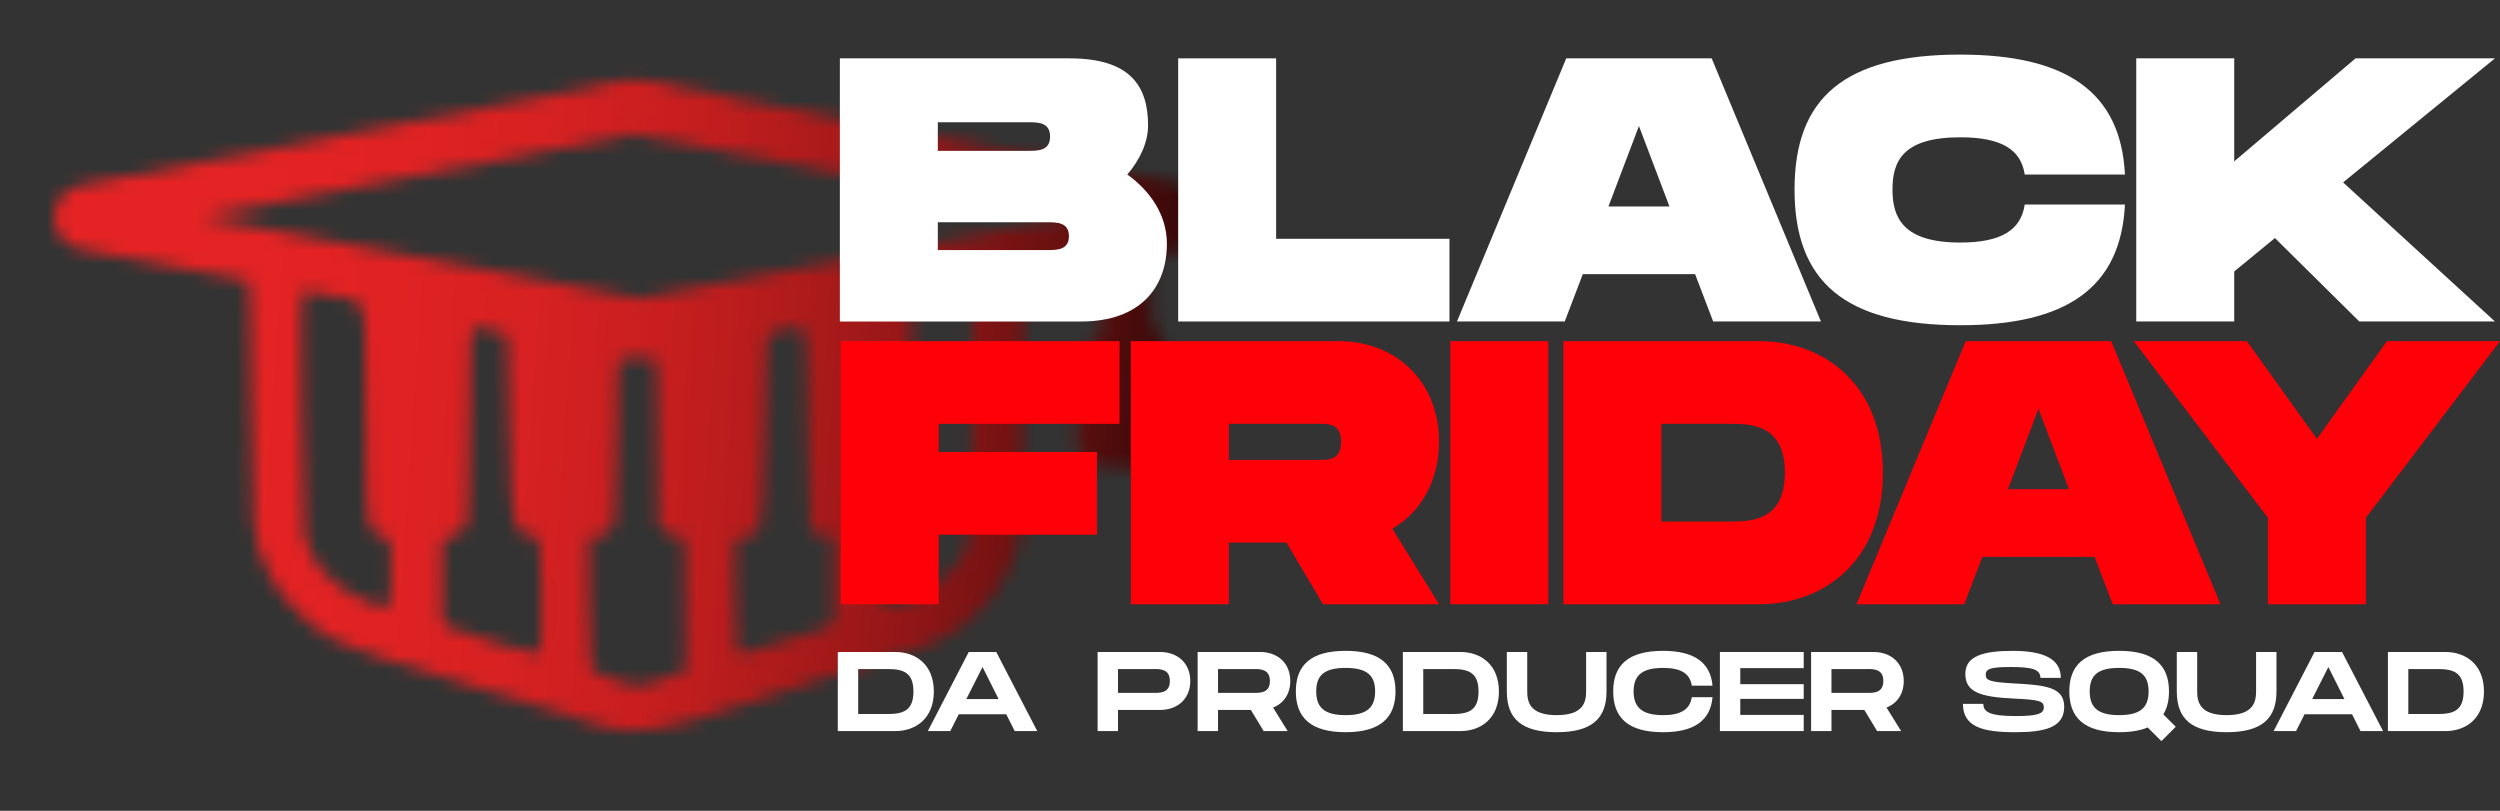<?xml version="1.0" encoding="UTF-8"?>
<svg xmlns="http://www.w3.org/2000/svg" width="185" height="60" viewBox="0 0 185 60" fill="none">
  <rect x="0" y="0" width="185" height="60" fill="#333333" stroke="none"/>
  <g clip-path="url(#clip0_0_358)">
    <mask id="mask0_0_358" style="mask-type:luminance" maskUnits="userSpaceOnUse" x="4" y="5" width="86" height="50">
      <path d="M46.602 50.634C46.271 50.532 45.815 50.384 45.597 50.304C45.381 50.213 44.947 50.065 44.627 49.974C44.318 49.871 43.977 49.735 43.885 49.678C43.737 49.587 43.691 48.812 43.588 44.704C43.508 41.222 43.508 39.81 43.588 39.753C43.657 39.708 43.953 39.663 44.238 39.663C44.66 39.663 44.821 39.606 45.071 39.355C45.27 39.142 45.414 38.809 45.505 38.353C45.596 37.898 45.642 35.815 45.665 32.15C45.687 27.688 45.722 26.619 45.847 26.55C45.927 26.504 46.531 26.459 47.193 26.459C47.855 26.459 48.449 26.505 48.529 26.55C48.62 26.607 48.666 28.224 48.734 38.889L49.191 39.276C49.51 39.548 49.762 39.663 50.024 39.663C50.218 39.663 50.47 39.685 50.561 39.719C50.709 39.765 50.732 40.425 50.743 49.621L50.252 49.815C49.978 49.917 49.613 50.042 49.419 50.088C49.237 50.134 48.974 50.236 48.848 50.328C48.723 50.408 48.517 50.476 48.392 50.476C48.267 50.476 47.946 50.555 47.684 50.647C47.466 50.72 47.327 50.757 47.18 50.757C47.033 50.757 46.867 50.717 46.6 50.636M39.469 48.324C39.355 48.266 38.945 48.141 38.557 48.039C38.157 47.936 37.758 47.857 37.667 47.857C37.576 47.857 37.325 47.789 37.13 47.698C36.925 47.607 36.4 47.424 35.954 47.299C35.51 47.162 35.052 47.015 34.927 46.957C34.802 46.901 34.448 46.764 34.129 46.673C33.821 46.57 33.467 46.49 33.364 46.49C33.25 46.49 33.056 46.388 32.931 46.263C32.713 46.046 32.702 45.888 32.702 43.019C32.702 40.425 32.725 39.98 32.885 39.833C32.976 39.742 33.215 39.662 33.398 39.662C33.58 39.662 33.831 39.605 33.957 39.547C34.082 39.491 34.299 39.217 34.437 38.956C34.676 38.478 34.676 38.352 34.745 31.433C34.802 25.355 34.836 24.387 34.985 24.297C35.076 24.24 35.236 24.206 35.327 24.24C35.418 24.262 35.851 24.342 36.297 24.411C36.742 24.467 37.199 24.593 37.324 24.684C37.518 24.821 37.552 24.98 37.563 25.902C37.575 26.494 37.632 29.328 37.7 32.208C37.803 36.578 37.86 37.58 38.031 38.286C38.179 38.912 38.316 39.196 38.556 39.39C38.75 39.561 39.012 39.663 39.264 39.663C39.48 39.663 39.732 39.732 39.811 39.811C39.914 39.913 39.983 40.79 40.051 43.192C40.097 44.979 40.097 46.822 40.051 47.289C39.993 47.756 39.892 48.212 39.811 48.291C39.753 48.343 39.69 48.369 39.624 48.369C39.574 48.369 39.523 48.355 39.468 48.325M54.784 48.346C54.681 48.29 54.566 48.175 54.533 48.085C54.487 47.994 54.43 46.149 54.408 43.987C54.362 40.425 54.373 40.038 54.556 39.867C54.658 39.752 54.909 39.662 55.137 39.662C55.365 39.662 55.64 39.605 55.788 39.547C55.925 39.479 56.107 39.331 56.187 39.206C56.267 39.07 56.381 38.137 56.461 36.85C56.53 35.666 56.621 32.502 56.655 29.793C56.712 25.638 56.746 24.842 56.895 24.705C56.986 24.602 57.477 24.477 57.979 24.398C58.481 24.33 58.915 24.25 58.937 24.227C58.96 24.205 59.006 24.181 59.029 24.181C59.051 24.181 59.143 24.215 59.246 24.272C59.349 24.318 59.497 24.477 59.577 24.637C59.691 24.853 59.736 26.663 59.793 32.035C59.839 35.95 59.908 39.205 59.965 39.262C60.021 39.319 60.284 39.433 60.558 39.512C60.832 39.592 61.197 39.672 61.688 39.774V46.034L61.38 46.262C61.197 46.399 61.004 46.489 60.946 46.489C60.888 46.489 60.683 46.558 60.489 46.66C60.307 46.751 60.067 46.831 59.976 46.831C59.885 46.82 59.657 46.9 59.463 47.002C59.281 47.093 59.041 47.173 58.949 47.173C58.857 47.173 58.527 47.253 58.208 47.355C57.9 47.446 57.558 47.571 57.467 47.617C57.376 47.673 56.861 47.822 56.326 47.959C55.789 48.107 55.264 48.266 55.162 48.323C55.095 48.356 55.009 48.373 54.932 48.373C54.876 48.373 54.823 48.364 54.786 48.346M65.533 44.773C65.35 44.533 65.328 44.237 65.339 42.143C65.339 40.14 65.362 39.764 65.511 39.718C65.602 39.684 65.853 39.662 66.047 39.662C66.253 39.662 66.596 39.559 66.789 39.434C67.098 39.252 67.189 39.092 67.28 38.637C67.349 38.296 67.394 35.051 67.394 30.419C67.394 26.207 67.441 22.691 67.486 22.611C67.532 22.531 67.748 22.418 67.964 22.361C68.182 22.305 68.592 22.202 68.877 22.134C69.049 22.086 69.267 22.025 69.46 21.97L71.491 21.587C71.595 21.612 71.719 21.68 71.799 21.769C71.97 21.94 71.981 22.736 71.924 30.613C71.879 38.797 71.856 39.309 71.65 40.004C71.525 40.413 71.353 40.868 71.273 41.027C71.194 41.187 70.93 41.574 70.703 41.881C70.475 42.2 69.984 42.712 69.608 43.019C69.242 43.338 68.774 43.691 68.592 43.827C68.41 43.952 68.09 44.146 67.908 44.237C67.725 44.339 67.155 44.555 65.74 45.034L65.534 44.772L65.533 44.773ZM27.967 44.841C27.716 44.739 27.226 44.533 26.883 44.374C26.54 44.227 26.176 44.044 26.084 43.987C25.993 43.931 25.707 43.76 25.456 43.623C25.206 43.486 24.647 43.008 24.201 42.553C23.642 41.984 23.288 41.495 23.049 40.96C22.843 40.527 22.627 39.947 22.546 39.663C22.444 39.286 22.387 36.805 22.341 30.546C22.284 23.398 22.295 21.884 22.421 21.679C22.465 21.611 22.508 21.561 22.553 21.528L24.421 21.875C24.436 21.882 24.451 21.889 24.463 21.895C24.597 21.962 24.926 22.017 25.207 22.02L26.008 22.169C26.079 22.193 26.143 22.22 26.199 22.248C26.564 22.43 26.689 22.578 26.849 23.022C27.02 23.499 27.043 24.308 27.077 30.784C27.111 37.192 27.134 38.08 27.305 38.638C27.408 38.979 27.602 39.355 27.727 39.469C27.864 39.583 28.081 39.674 28.229 39.663C28.366 39.663 28.583 39.765 28.709 39.89C28.926 40.106 28.937 40.266 28.937 42.166C28.937 43.737 28.891 44.307 28.766 44.614C28.675 44.83 28.56 45.012 28.515 45.012C28.459 45.012 28.219 44.932 27.967 44.841ZM14.899 16.053L23.915 14.329C24.199 14.279 24.527 14.218 24.773 14.166C24.842 14.153 24.915 14.139 24.989 14.123L46.886 9.934L79.213 16.075L47.368 22.081L14.9 16.052L14.899 16.053ZM46.911 5.926C46.878 5.926 46.844 5.926 46.812 5.926C46.495 5.93 46.173 5.945 45.94 5.971C45.529 6.005 44.844 6.153 44.4 6.279C44.153 6.355 43.859 6.437 43.594 6.508L42.233 6.768C42.142 6.77 41.993 6.8 41.838 6.844L6.03 13.694C3.321 14.212 3.332 17.958 6.043 18.462L18.382 20.753C18.499 21.154 18.514 22.619 18.587 29.145C18.643 33.778 18.724 38.046 18.769 38.638C18.826 39.23 18.974 40.072 19.1 40.515C19.237 40.96 19.533 41.699 19.762 42.166C20.002 42.632 20.309 43.202 20.469 43.418C20.617 43.635 21.039 44.192 21.416 44.648C21.781 45.091 22.477 45.786 22.956 46.184C23.435 46.571 24.165 47.061 24.576 47.266C24.998 47.471 25.626 47.733 25.969 47.846C26.311 47.959 26.779 48.142 26.996 48.233C27.213 48.324 27.623 48.461 27.908 48.541C28.193 48.609 28.639 48.768 28.901 48.893C29.175 49.007 29.483 49.109 29.586 49.109C29.7 49.109 29.974 49.166 30.191 49.246C30.407 49.315 30.841 49.463 31.161 49.576C31.47 49.679 31.96 49.838 32.245 49.907C32.53 49.987 32.941 50.112 33.158 50.203C33.374 50.283 33.865 50.442 34.242 50.544C34.619 50.646 35.108 50.794 35.326 50.885C35.542 50.965 36.113 51.146 36.581 51.261C37.049 51.386 37.768 51.602 38.179 51.727C38.59 51.864 39.412 52.114 40.005 52.309C40.599 52.49 41.158 52.639 41.226 52.639C41.306 52.639 41.591 52.742 41.854 52.855C42.128 52.98 42.629 53.151 42.972 53.242C43.314 53.333 43.703 53.459 43.828 53.526C43.954 53.594 44.387 53.719 44.798 53.81C45.209 53.913 45.848 54.016 46.225 54.05C46.602 54.084 47.366 54.061 47.936 54.004C48.507 53.947 49.271 53.822 49.648 53.73C50.024 53.639 50.823 53.422 51.416 53.263C52.01 53.104 52.592 52.921 52.694 52.865C52.808 52.796 53.276 52.648 53.721 52.523C54.178 52.398 54.965 52.17 55.467 52.011C55.97 51.84 56.563 51.647 56.779 51.567C56.996 51.477 57.487 51.328 57.863 51.225C58.239 51.123 58.731 50.964 58.947 50.873C59.164 50.793 59.655 50.633 60.031 50.531C60.407 50.428 60.853 50.269 61.024 50.178C61.207 50.087 61.435 50.019 61.537 50.019C61.652 50.019 61.925 49.961 62.142 49.893C62.359 49.825 62.748 49.689 62.998 49.597C63.25 49.506 63.842 49.335 64.31 49.21C64.778 49.085 65.223 48.948 65.281 48.892C65.338 48.835 65.6 48.732 65.852 48.664C66.103 48.607 66.513 48.493 66.764 48.436C67.016 48.368 67.278 48.266 67.335 48.209C67.392 48.164 67.757 48.015 68.134 47.902C68.511 47.788 69.173 47.527 69.617 47.31C70.063 47.093 70.747 46.673 71.158 46.377C71.569 46.069 72.276 45.443 72.721 44.965C73.178 44.488 73.555 44.043 73.555 43.986C73.555 43.93 73.68 43.735 73.817 43.565C73.965 43.384 74.239 42.939 74.433 42.564C74.627 42.189 74.935 41.472 75.129 40.971C75.426 40.185 75.483 39.843 75.551 38.467C75.597 37.59 75.665 33.265 75.711 28.871L75.779 20.859C75.831 20.819 75.879 20.783 75.926 20.75L81.458 19.706C81.53 19.919 81.542 20.476 81.542 22.019V24.41C80.572 25.48 80.378 25.787 80.343 26.094C80.309 26.322 80.195 26.845 80.103 27.255C80.012 27.664 79.887 28.916 79.829 30.043C79.772 31.17 79.692 32.365 79.658 32.695C79.601 33.253 79.624 33.31 79.966 33.64C80.172 33.833 80.628 34.129 80.971 34.289C81.53 34.55 81.77 34.596 83.139 34.63C83.983 34.653 84.965 34.619 85.307 34.55C85.786 34.459 86.072 34.311 86.505 33.936C86.814 33.662 87.145 33.287 87.224 33.105C87.327 32.889 87.361 32.502 87.327 31.979C87.293 31.535 87.213 30.511 87.145 29.703C87.064 28.895 86.962 28.064 86.894 27.882C86.837 27.7 86.791 27.336 86.791 27.085C86.791 26.835 86.7 26.403 86.597 26.118C86.495 25.834 86.221 25.367 85.97 25.071C85.73 24.763 85.457 24.286 85.365 23.99C85.239 23.58 85.193 22.874 85.193 21.224C85.193 20.206 85.225 19.3 85.262 18.99L87.503 18.567C88.584 18.364 89.251 17.666 89.505 16.852C89.555 16.731 89.59 16.596 89.609 16.444C89.619 16.341 89.624 16.242 89.621 16.146C89.649 15.017 88.944 13.871 87.506 13.597L56.226 7.655C55.858 7.536 55.438 7.451 55.262 7.451C55.221 7.451 55.169 7.448 55.108 7.442L54.096 7.25C53.813 7.18 53.483 7.091 53.242 7.019C52.899 6.928 52.363 6.803 52.043 6.757C51.736 6.7 51.165 6.62 50.788 6.563C50.412 6.507 50.001 6.416 49.875 6.347C49.75 6.279 49.339 6.176 48.963 6.108C48.586 6.04 47.924 5.96 47.479 5.937C47.33 5.929 47.156 5.925 46.972 5.925C46.952 5.925 46.931 5.925 46.909 5.925" fill="white"></path>
    </mask>
    <g mask="url(#mask0_0_358)">
      <path d="M3.725 0.001L-0.002 53.855L89.238 60.003L92.966 6.149L3.725 0.001Z" fill="url(#paint0_linear_0_358)"></path>
    </g>
    <path d="M86.349 18.033C86.349 21.231 84.426 23.791 79.992 23.791H62.149V4.319H79.156C83.59 4.319 84.956 6.322 84.956 9.271C84.956 10.522 84.371 11.801 83.423 12.914C85.124 14.138 86.35 15.918 86.35 18.033M69.398 11.162H76.089C76.814 11.162 77.706 11.162 77.706 10.104C77.706 9.047 76.814 9.047 76.089 9.047H69.398V11.162ZM79.1 17.476C79.1 16.447 78.209 16.447 77.484 16.447H69.398V18.505H77.484C78.209 18.505 79.1 18.505 79.1 17.476Z" fill="white"></path>
    <path d="M107.259 17.671V23.79H87.185V4.319H94.433V17.671H107.259Z" fill="white"></path>
    <path d="M125.437 20.286H117.128L115.79 23.79H107.816L115.902 4.319H126.664L134.749 23.79H126.775L125.437 20.286ZM123.54 15.279L121.282 9.326L119.024 15.279H123.54Z" fill="white"></path>
    <path d="M145.063 4.041C152.869 4.041 156.94 6.768 157.246 12.914H149.83C149.551 11.078 148.129 10.16 145.062 10.16C140.769 10.16 140.044 11.968 140.044 14.026C140.044 16.085 140.797 17.948 145.062 17.948C148.129 17.948 149.55 17.003 149.83 15.138H157.246C156.94 21.313 152.897 24.067 145.063 24.067C136.476 24.067 132.796 20.813 132.796 14.025C132.796 7.238 136.476 4.04 145.063 4.04" fill="white"></path>
    <path d="M173.389 13.498L184.625 23.79H174.588L168.343 17.615L165.332 20.09V23.79H158.083V4.319H165.332V11.941L174.309 4.319H184.625L173.389 13.498Z" fill="white"></path>
    <path d="M69.104 51.173C69.104 53.163 67.771 54.1 66.254 54.1H61.997V48.247H66.254C67.771 48.247 69.104 49.183 69.104 51.173ZM67.595 51.173C67.595 49.752 66.824 49.509 65.684 49.509H63.506V52.837H65.684C66.824 52.837 67.595 52.594 67.595 51.172" fill="white"></path>
    <path d="M74.46 52.854H70.948L70.319 54.1H68.66L71.686 48.247H73.723L76.757 54.1H75.09L74.461 52.854H74.46ZM73.898 51.733L72.707 49.359L71.509 51.733H73.898Z" fill="white"></path>
    <path d="M88.079 50.395C88.079 51.7 87.165 52.535 85.833 52.535H82.731V54.099H81.223V48.246H85.833C87.165 48.246 88.079 49.091 88.079 50.395ZM86.57 50.395C86.57 49.509 85.866 49.509 85.413 49.509H82.731V51.273H85.413C85.866 51.273 86.57 51.273 86.57 50.395Z" fill="white"></path>
    <path d="M94.206 52.36L95.287 54.099H93.511L92.564 52.535H90.134V54.099H88.625V48.246H93.235C94.568 48.246 95.481 49.09 95.481 50.395C95.481 51.348 94.995 52.05 94.207 52.36M90.134 51.273H92.816C93.268 51.273 93.973 51.273 93.973 50.395C93.973 49.517 93.268 49.509 92.816 49.509H90.134V51.273Z" fill="white"></path>
    <path d="M95.892 51.164C95.892 49.225 96.998 48.162 99.579 48.162C102.16 48.162 103.267 49.233 103.267 51.164C103.267 53.096 102.152 54.183 99.579 54.183C97.006 54.183 95.892 53.112 95.892 51.164ZM101.759 51.164C101.759 49.977 101.155 49.425 99.579 49.425C98.003 49.425 97.4 49.969 97.4 51.164C97.4 52.36 98.012 52.92 99.579 52.92C101.146 52.92 101.759 52.36 101.759 51.164Z" fill="white"></path>
    <path d="M110.92 51.173C110.92 53.163 109.587 54.1 108.07 54.1H103.812V48.247H108.07C109.587 48.247 110.92 49.183 110.92 51.173ZM109.411 51.173C109.411 49.752 108.64 49.509 107.5 49.509H105.32V52.837H107.5C108.64 52.837 109.411 52.594 109.411 51.172" fill="white"></path>
    <path d="M115.194 54.183C112.612 54.183 111.506 53.205 111.506 51.164V48.246H113.015V51.164C113.015 51.984 113.241 52.921 115.194 52.921C117.148 52.921 117.373 51.976 117.373 51.164V48.246H118.882V51.164C118.882 53.196 117.767 54.183 115.194 54.183Z" fill="white"></path>
    <path d="M123.065 48.163C125.403 48.163 126.576 49.049 126.727 50.739H125.193C125.05 49.794 124.321 49.426 123.064 49.426C121.53 49.426 120.885 49.969 120.885 51.165C120.885 52.361 121.539 52.921 123.064 52.921C124.313 52.921 125.05 52.545 125.193 51.592H126.727C126.576 53.289 125.403 54.184 123.065 54.184C120.483 54.184 119.377 53.113 119.377 51.165C119.377 49.217 120.484 48.163 123.065 48.163Z" fill="white"></path>
    <path d="M128.781 49.442V50.629H133.475V51.717H128.781V52.903H133.475V54.099H127.272V48.247H133.475V49.442H128.781Z" fill="white"></path>
    <path d="M139.602 52.36L140.683 54.099H138.906L137.96 52.535H135.529V54.099H134.021V48.246H138.631C139.963 48.246 140.877 49.09 140.877 50.395C140.877 51.348 140.391 52.05 139.603 52.36M135.528 51.273H138.21C138.663 51.273 139.367 51.273 139.367 50.395C139.367 49.517 138.663 49.509 138.21 49.509H135.528V51.273Z" fill="white"></path>
    <path d="M146.767 52.085C146.767 52.704 147.271 52.988 149.182 52.988C150.766 52.988 151.243 52.813 151.243 52.353C151.243 51.868 150.908 51.784 149.005 51.693C146.448 51.575 145.435 51.174 145.435 49.862C145.435 48.549 146.75 48.164 148.946 48.164C151.142 48.164 152.5 48.715 152.5 50.162H150.991C150.991 49.518 150.346 49.359 148.778 49.359C147.295 49.359 146.943 49.502 146.943 49.936C146.943 50.371 147.295 50.472 149.005 50.571C151.318 50.697 152.751 50.822 152.751 52.303C152.751 53.866 151.267 54.184 149.097 54.184C146.692 54.184 145.258 53.774 145.258 52.085H146.767H146.767Z" fill="white"></path>
    <path d="M159.944 54.844L158.929 53.832C158.376 54.066 157.68 54.183 156.817 54.183C154.235 54.183 153.13 53.112 153.13 51.164C153.13 49.216 154.236 48.162 156.817 48.162C159.398 48.162 160.505 49.233 160.505 51.164C160.505 51.834 160.37 52.401 160.085 52.862L161.007 53.782L159.943 54.843L159.944 54.844ZM156.817 52.92C158.385 52.92 158.996 52.36 158.996 51.164C158.996 49.969 158.393 49.425 156.817 49.425C155.242 49.425 154.639 49.969 154.639 51.164C154.639 52.36 155.25 52.92 156.817 52.92Z" fill="white"></path>
    <path d="M164.771 54.183C162.19 54.183 161.083 53.205 161.083 51.164V48.246H162.592V51.164C162.592 51.984 162.818 52.921 164.771 52.921C166.725 52.921 166.95 51.976 166.95 51.164V48.246H168.459V51.164C168.459 53.196 167.344 54.183 164.771 54.183Z" fill="white"></path>
    <path d="M174.049 52.854H170.538L169.909 54.1H168.25L171.276 48.247H173.312L176.346 54.1H174.678L174.049 52.854ZM173.489 51.733L172.298 49.359L171.1 51.733H173.489Z" fill="white"></path>
    <path d="M183.814 51.173C183.814 53.163 182.481 54.1 180.964 54.1H176.706V48.247H180.964C182.481 48.247 183.814 49.183 183.814 51.173ZM182.305 51.173C182.305 49.752 181.534 49.509 180.395 49.509H178.215V52.837H180.395C181.534 52.837 182.305 52.594 182.305 51.172" fill="white"></path>
    <path d="M69.465 31.363V33.449H81.175V39.568H69.465V44.714H62.217V25.244H82.848V31.363H69.465Z" fill="#FF0009"></path>
    <path d="M103.033 39.124L106.489 44.714H97.902L95.198 40.153H90.932V44.714H83.684V25.244H99.018C103.451 25.244 106.489 28.36 106.489 32.698C106.489 35.535 105.179 37.871 103.033 39.124ZM90.932 34.033H97.624C98.349 34.033 99.24 34.033 99.24 32.698C99.24 31.363 98.349 31.363 97.624 31.363H90.932V34.033Z" fill="#FF0009"></path>
    <path d="M114.575 25.244H107.326V44.714H114.575V25.244Z" fill="#FF0009"></path>
    <path d="M139.332 34.979C139.332 41.599 134.899 44.714 130.188 44.714H115.691V25.244H130.188C134.9 25.244 139.332 28.359 139.332 34.979ZM132.083 34.979C132.083 31.363 129.519 31.363 127.957 31.363H122.938V38.595H127.957C129.518 38.595 132.083 38.595 132.083 34.979Z" fill="#FF0009"></path>
    <path d="M155.001 41.209H146.693L145.354 44.714H137.381L145.466 25.243H156.228L164.313 44.714H156.339L155.001 41.209ZM153.105 36.202L150.847 30.25L148.589 36.202H153.105Z" fill="#FF0009"></path>
    <path d="M157.9 25.244H166.265L171.45 32.476L176.636 25.244H185L175.074 38.317V44.714H167.826V38.317L157.9 25.244Z" fill="#FF0009"></path>
  </g>
  <defs>
    <linearGradient id="paint0_linear_0_358" x1="12.797" y1="28.142" x2="95.456" y2="33.863" gradientUnits="userSpaceOnUse">
      <stop stop-color="#E52324"></stop>
      <stop offset="0.18" stop-color="#E12223"></stop>
      <stop offset="0.31" stop-color="#D82122"></stop>
      <stop offset="0.44" stop-color="#C71E1F"></stop>
      <stop offset="0.55" stop-color="#B01B1B"></stop>
      <stop offset="0.67" stop-color="#921617"></stop>
      <stop offset="0.77" stop-color="#6D1111"></stop>
      <stop offset="0.87" stop-color="#410A0A"></stop>
      <stop offset="0.97" stop-color="#100303"></stop>
      <stop offset="1" stop-color="#010101"></stop>
    </linearGradient>
    <clipPath id="clip0_0_358">
      <rect width="185" height="60.008" fill="white"></rect>
    </clipPath>
  </defs>
</svg>
